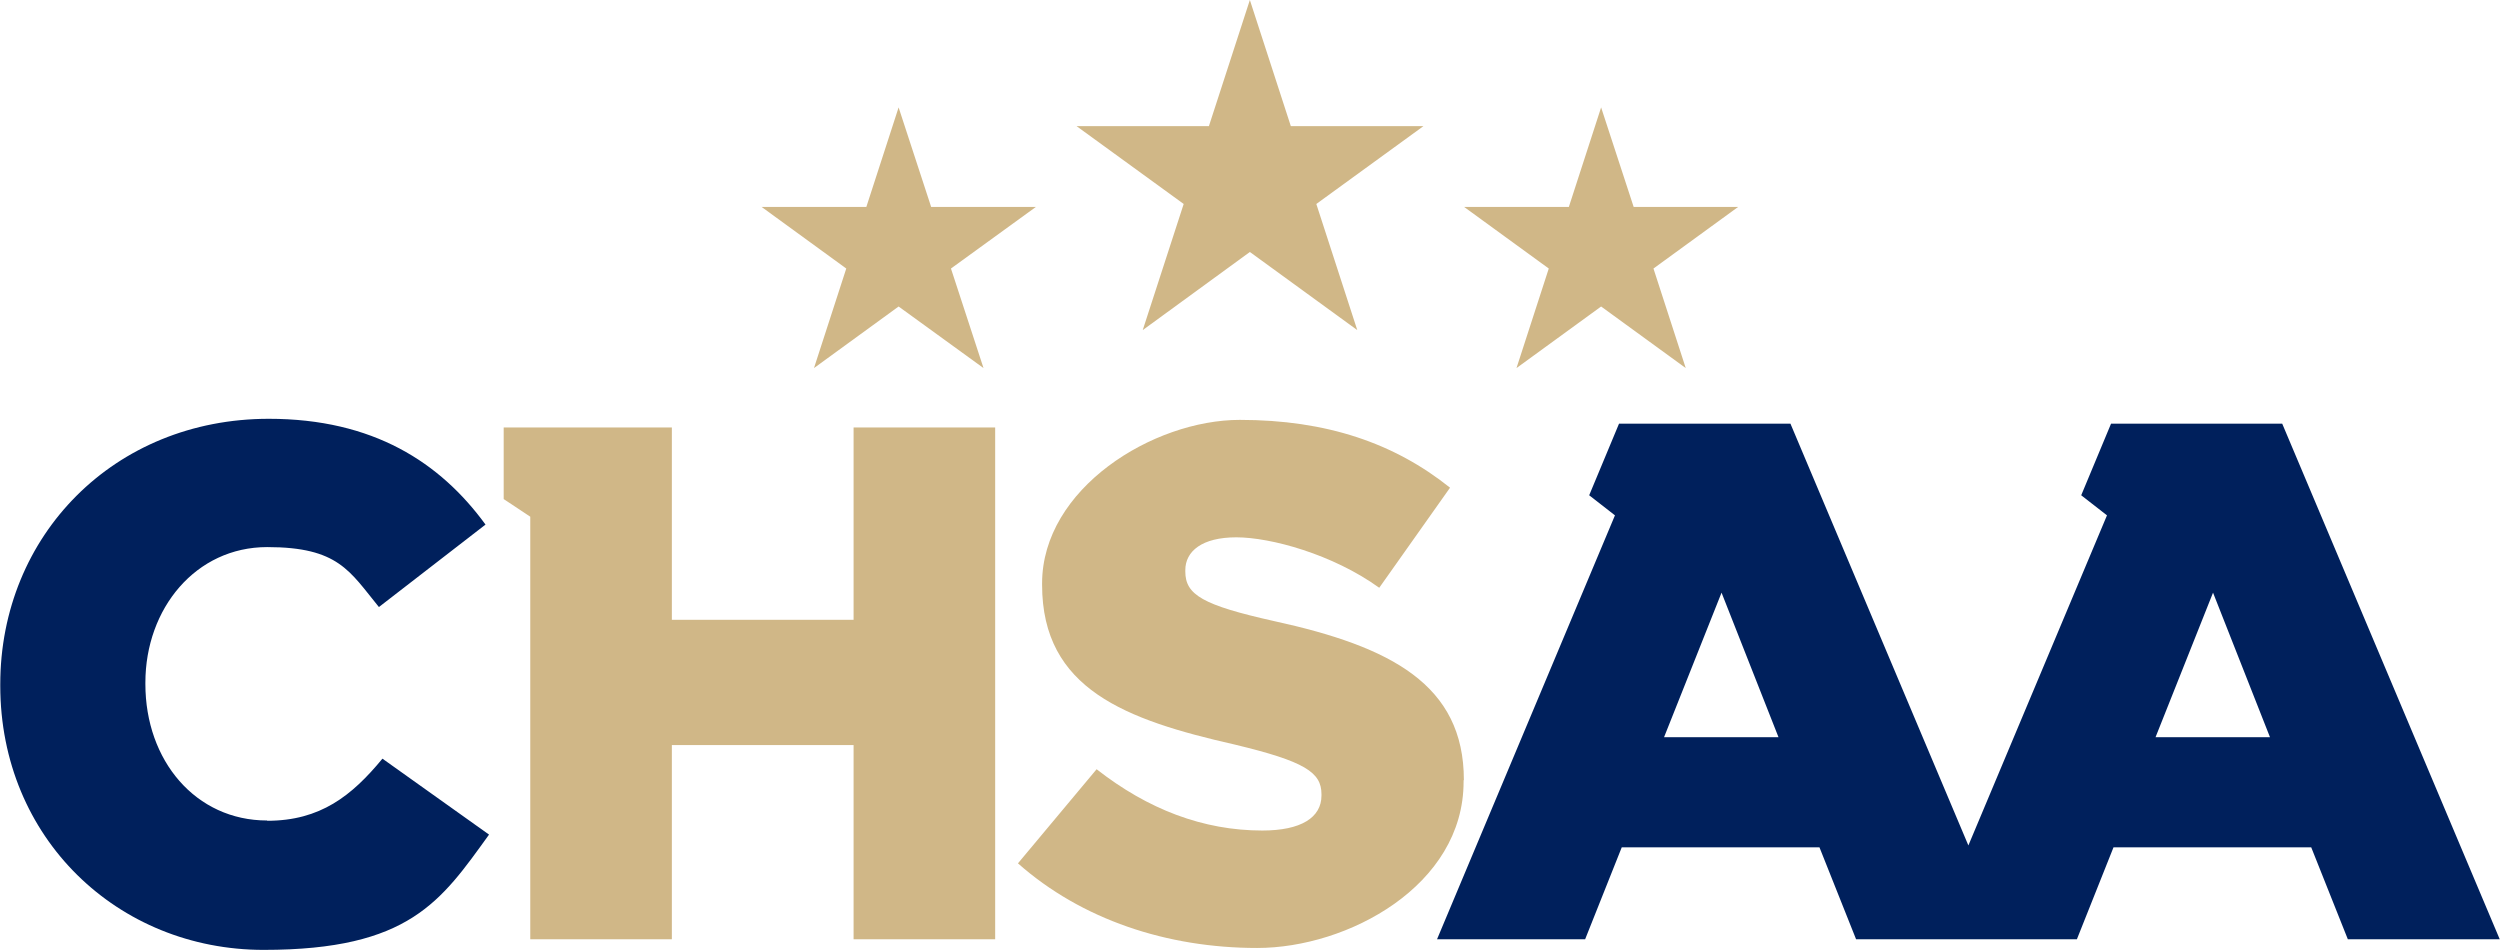 <?xml version="1.0" encoding="UTF-8"?>
<svg id="Layer_2" xmlns="http://www.w3.org/2000/svg" version="1.1" viewBox="0 0 921.7 350.1">
  <!-- Generator: Adobe Illustrator 29.6.1, SVG Export Plug-In . SVG Version: 2.1.1 Build 9)  -->
  <defs>
    <style>
      .st0 {
        fill: #00205c;
      }

      .st1 {
        fill: #d0b787;
      }
    </style>
  </defs>
  <g id="PMS_7502">
    <g>
      <polygon class="st1" points="421.3 121.7 460.8 92.9 500.4 121.7 485.3 75.2 524.8 46.5 475.9 46.5 460.8 0 445.7 46.5 396.9 46.5 436.4 75.2 421.3 121.7"/>
      <polygon class="st1" points="300.1 135.7 331.3 113 362.6 135.7 350.6 99 381.9 76.3 343.3 76.3 331.3 39.6 319.4 76.3 280.8 76.3 312 99 300.1 135.7"/>
      <polygon class="st1" points="559.1 135.7 590.3 113 621.5 135.7 609.6 99 640.8 76.3 602.3 76.3 590.3 39.6 578.4 76.3 539.8 76.3 571 99 559.1 135.7"/>
      <path class="st1" d="M539.7,287.6c0-35.2-26.9-49.2-69.9-58.6-26.4-5.9-32.8-9.7-32.8-18.3v-.5c0-7,6.2-12.1,18.8-12.1s35.5,6.2,52.7,18.6l26.1-36.9c-20.5-16.4-45.5-25-77.5-25s-72.9,25.3-72.9,60.3v.5c0,38.5,30.9,49.8,71,58.9,25.8,6.2,32,10.2,32,18.3v.5c0,8.1-7.5,12.9-21.8,12.9-21.8,0-42.2-7.8-61.1-22.6l-29,34.7c23.4,20.7,54.9,31.2,88.2,31.2s76.1-22.9,76.1-61.3v-.5h0Z"/>
      <polygon class="st1" points="314.7 228.5 247.7 228.5 247.7 157.6 185.7 157.6 185.7 184 195.5 190.5 195.5 346.3 247.7 346.3 247.7 274.7 314.7 274.7 314.7 346.3 366.9 346.3 366.9 157.6 314.7 157.6 314.7 228.5"/>
    </g>
  </g>
  <g id="PMS_281">
    <g>
      <path class="st0" d="M98.5,302.5c-26.4,0-44.9-22.1-44.9-50.3v-.5c0-27.4,18.6-50,44.9-50s30.4,8.9,41.2,22.1l39.3-30.4c-16.7-22.9-41.4-39-79.9-39-57,0-99,43-99,97.9v.5c0,56.2,43.3,97.4,97.1,97.4s65.4-18,83.1-42.5l-39.3-28c-11.3,13.7-22.9,22.9-42.5,22.9h0Z"/>
      <path class="st0" d="M841.5,156.2h-63.2l-11,26.4,9.5,7.4-51.1,121.7-65.6-155.5h-63.2l-11,26.4,9.5,7.4-65.6,156.3h54.6l13.5-33.9h72.9l13.5,33.9h81.4l13.5-33.9h72.9l13.5,33.9h56l-80.2-190.1h0ZM613.5,271.8l21.2-53.3,21,53.3h-42.2,0ZM794.7,271.8l21.2-53.3,21,53.3h-42.2,0Z"/>
    </g>
  </g>
</svg>